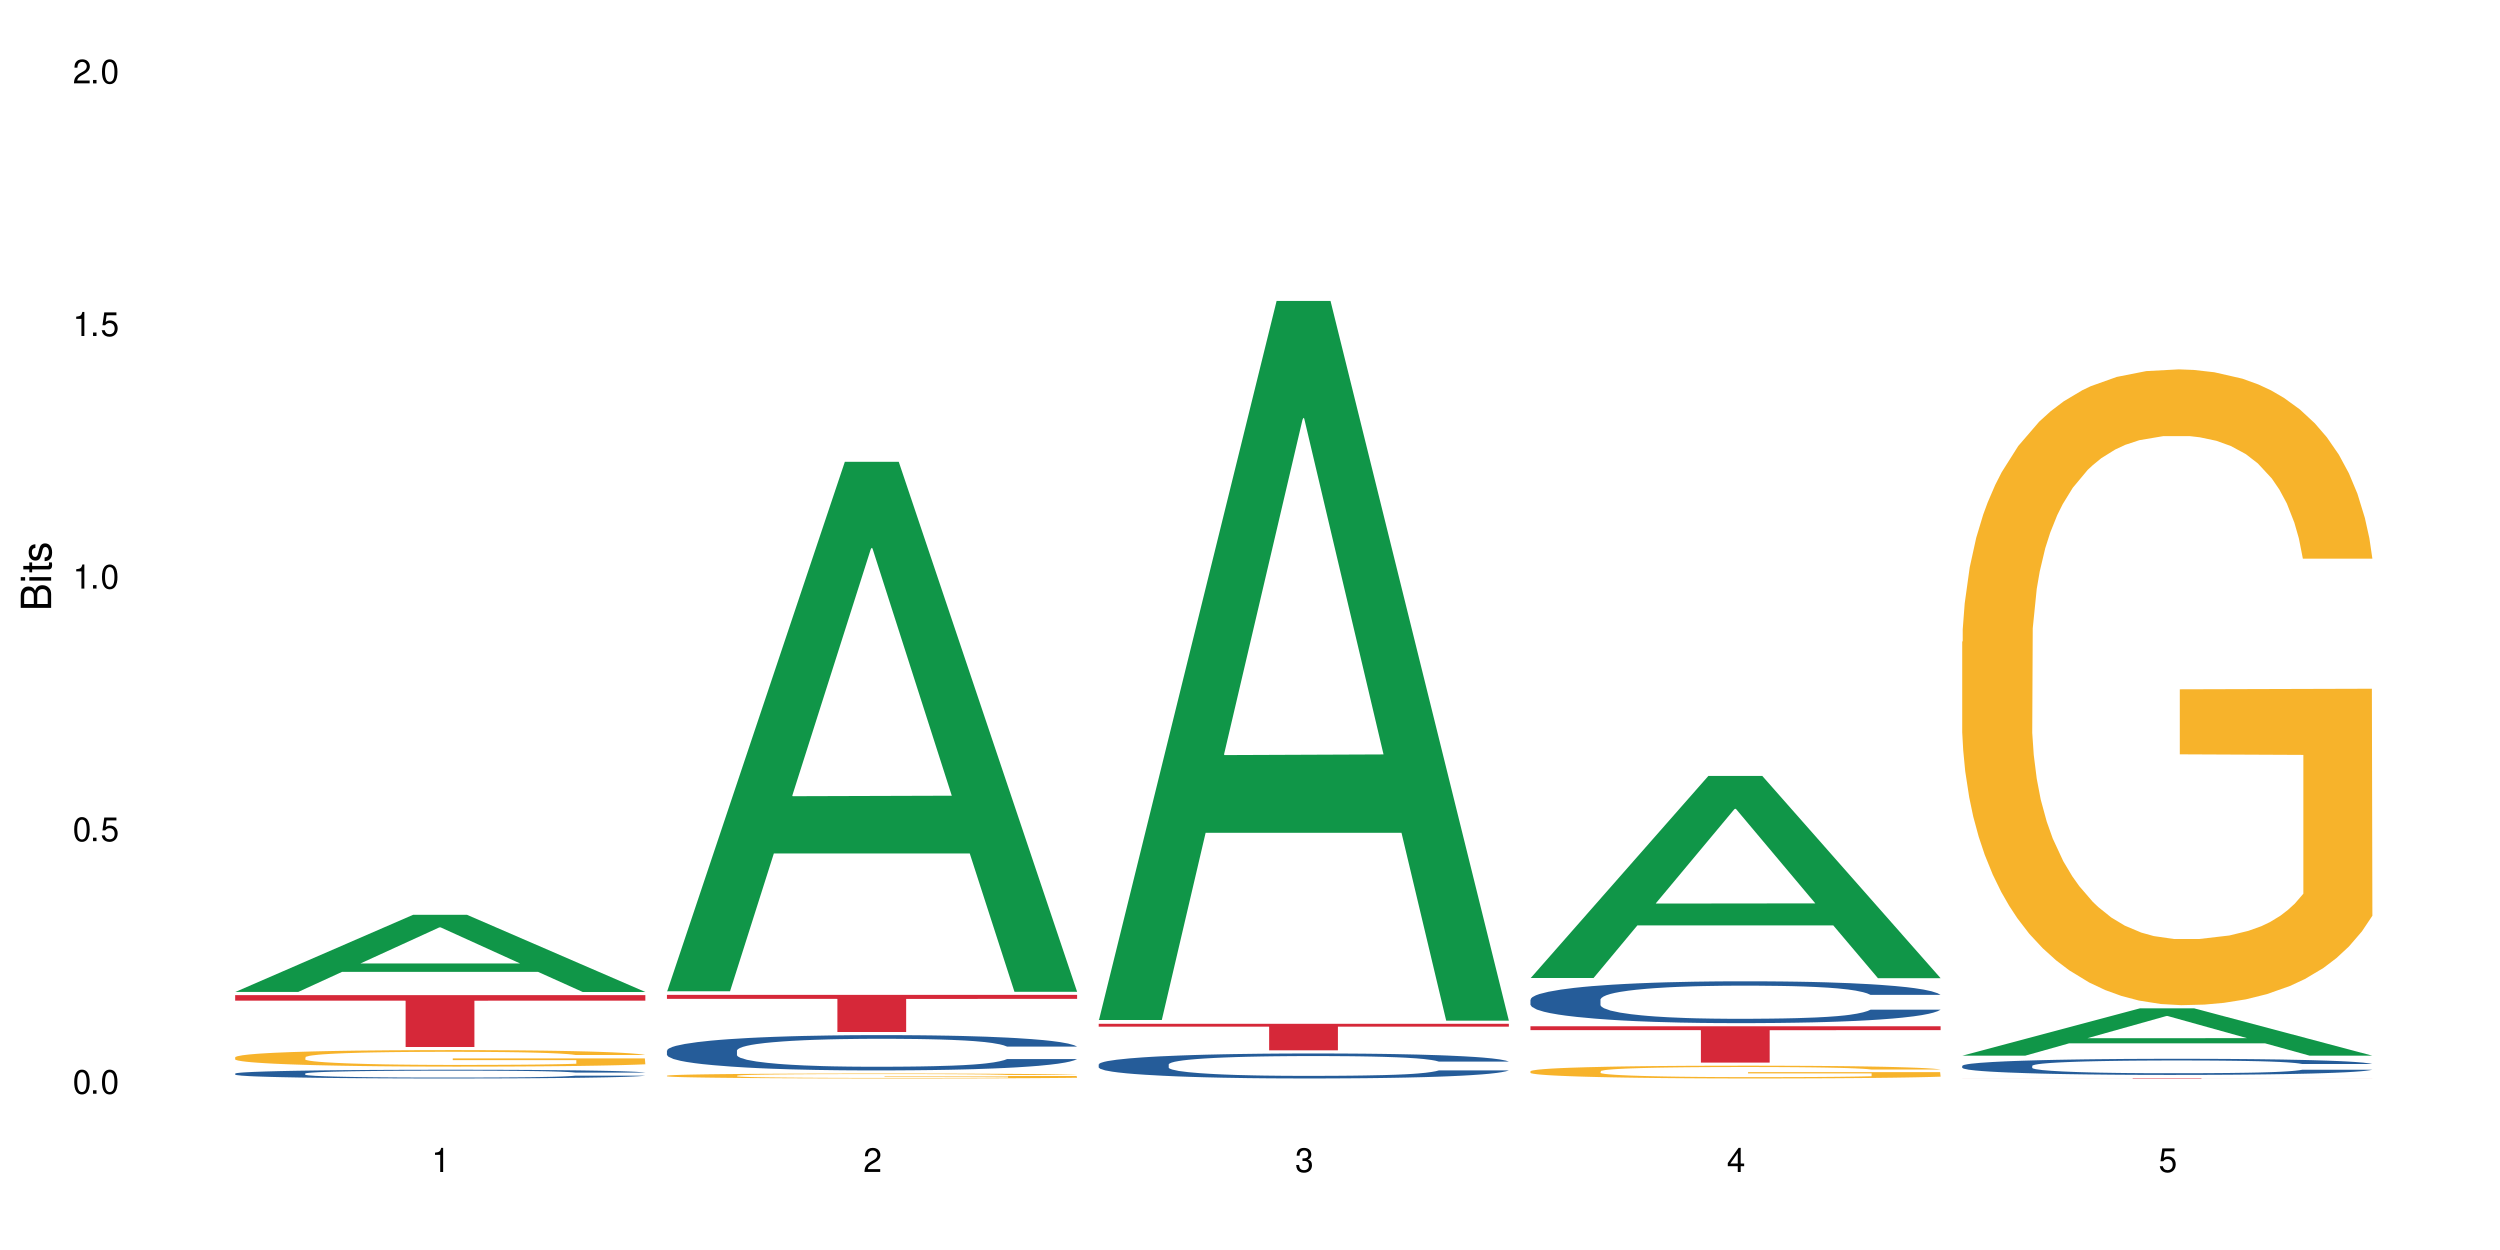 <?xml version="1.0" encoding="UTF-8"?>
<svg xmlns="http://www.w3.org/2000/svg" xmlns:xlink="http://www.w3.org/1999/xlink" width="720" height="360" viewBox="0 0 720 360">
<defs>
<g>
<g id="glyph-0-0">
</g>
<g id="glyph-0-1">
<path d="M 2.641 -6.938 C 2 -6.938 1.422 -6.656 1.078 -6.172 C 0.641 -5.562 0.406 -4.641 0.406 -3.359 C 0.406 -1.016 1.188 0.219 2.641 0.219 C 4.078 0.219 4.859 -1.016 4.859 -3.297 C 4.859 -4.641 4.656 -5.547 4.203 -6.172 C 3.844 -6.656 3.281 -6.938 2.641 -6.938 Z M 2.641 -6.188 C 3.547 -6.188 4 -5.25 4 -3.375 C 4 -1.406 3.562 -0.484 2.625 -0.484 C 1.734 -0.484 1.281 -1.438 1.281 -3.344 C 1.281 -5.25 1.734 -6.188 2.641 -6.188 Z M 2.641 -6.188 "/>
</g>
<g id="glyph-0-2">
<path d="M 1.828 -1 L 0.828 -1 L 0.828 0 L 1.828 0 Z M 1.828 -1 "/>
</g>
<g id="glyph-0-3">
<path d="M 4.562 -6.797 L 1.062 -6.797 L 0.547 -3.094 L 1.328 -3.094 C 1.719 -3.562 2.047 -3.734 2.578 -3.734 C 3.484 -3.734 4.062 -3.109 4.062 -2.094 C 4.062 -1.125 3.484 -0.531 2.578 -0.531 C 1.828 -0.531 1.375 -0.906 1.188 -1.672 L 0.328 -1.672 C 0.453 -1.109 0.547 -0.844 0.75 -0.594 C 1.125 -0.078 1.828 0.219 2.594 0.219 C 3.969 0.219 4.922 -0.781 4.922 -2.219 C 4.922 -3.562 4.031 -4.484 2.719 -4.484 C 2.25 -4.484 1.859 -4.359 1.469 -4.062 L 1.734 -5.969 L 4.562 -5.969 Z M 4.562 -6.797 "/>
</g>
<g id="glyph-0-4">
<path d="M 2.484 -4.938 L 2.484 0 L 3.328 0 L 3.328 -6.938 L 2.766 -6.938 C 2.469 -5.875 2.281 -5.734 0.984 -5.562 L 0.984 -4.938 Z M 2.484 -4.938 "/>
</g>
<g id="glyph-0-5">
<path d="M 4.859 -0.828 L 1.281 -0.828 C 1.359 -1.406 1.672 -1.781 2.5 -2.281 L 3.469 -2.828 C 4.406 -3.344 4.906 -4.062 4.906 -4.906 C 4.906 -5.484 4.672 -6.031 4.266 -6.406 C 3.859 -6.766 3.375 -6.938 2.719 -6.938 C 1.859 -6.938 1.219 -6.625 0.844 -6.031 C 0.609 -5.672 0.5 -5.234 0.484 -4.531 L 1.328 -4.531 C 1.359 -5.016 1.406 -5.281 1.531 -5.516 C 1.75 -5.938 2.188 -6.203 2.703 -6.203 C 3.469 -6.203 4.031 -5.641 4.031 -4.891 C 4.031 -4.344 3.719 -3.859 3.125 -3.516 L 2.234 -3 C 0.812 -2.172 0.406 -1.531 0.328 -0.016 L 4.859 -0.016 Z M 4.859 -0.828 "/>
</g>
<g id="glyph-0-6">
<path d="M 2.125 -3.188 L 2.578 -3.188 C 3.5 -3.188 3.984 -2.766 3.984 -1.922 C 3.984 -1.062 3.469 -0.531 2.594 -0.531 C 1.656 -0.531 1.203 -1 1.156 -2.016 L 0.312 -2.016 C 0.344 -1.453 0.438 -1.094 0.609 -0.781 C 0.953 -0.109 1.625 0.219 2.547 0.219 C 3.953 0.219 4.859 -0.625 4.859 -1.938 C 4.859 -2.828 4.516 -3.297 3.703 -3.594 C 4.344 -3.844 4.656 -4.328 4.656 -5.031 C 4.656 -6.219 3.875 -6.938 2.578 -6.938 C 1.203 -6.938 0.484 -6.172 0.453 -4.703 L 1.297 -4.703 C 1.312 -5.125 1.344 -5.359 1.453 -5.578 C 1.641 -5.969 2.062 -6.203 2.594 -6.203 C 3.344 -6.203 3.797 -5.75 3.797 -5 C 3.797 -4.516 3.609 -4.219 3.25 -4.047 C 3.016 -3.953 2.703 -3.922 2.125 -3.906 Z M 2.125 -3.188 "/>
</g>
<g id="glyph-0-7">
<path d="M 3.141 -1.672 L 3.141 0 L 3.984 0 L 3.984 -1.672 L 4.984 -1.672 L 4.984 -2.438 L 3.984 -2.438 L 3.984 -6.938 L 3.359 -6.938 L 0.266 -2.578 L 0.266 -1.672 Z M 3.141 -2.438 L 1 -2.438 L 3.141 -5.5 Z M 3.141 -2.438 "/>
</g>
<g id="glyph-1-0">
</g>
<g id="glyph-1-1">
<path d="M 0 -0.953 L 0 -4.891 C 0 -5.719 -0.234 -6.344 -0.734 -6.797 C -1.188 -7.234 -1.812 -7.469 -2.5 -7.469 C -3.547 -7.469 -4.188 -7 -4.625 -5.875 C -4.984 -6.688 -5.625 -7.094 -6.531 -7.094 C -7.172 -7.094 -7.734 -6.859 -8.141 -6.391 C -8.562 -5.922 -8.75 -5.344 -8.75 -4.5 L -8.75 -0.953 Z M -4.984 -2.062 L -7.766 -2.062 L -7.766 -4.219 C -7.766 -4.844 -7.688 -5.203 -7.453 -5.5 C -7.219 -5.812 -6.859 -5.969 -6.375 -5.969 C -5.891 -5.969 -5.531 -5.812 -5.297 -5.5 C -5.062 -5.203 -4.984 -4.844 -4.984 -4.219 Z M -0.984 -2.062 L -4 -2.062 L -4 -4.781 C -4 -5.766 -3.438 -6.359 -2.484 -6.359 C -1.547 -6.359 -0.984 -5.766 -0.984 -4.781 Z M -0.984 -2.062 "/>
</g>
<g id="glyph-1-2">
<path d="M -6.281 -1.797 L -6.281 -0.797 L 0 -0.797 L 0 -1.797 Z M -8.75 -1.797 L -8.75 -0.797 L -7.484 -0.797 L -7.484 -1.797 Z M -8.75 -1.797 "/>
</g>
<g id="glyph-1-3">
<path d="M -6.281 -3.047 L -6.281 -2.016 L -8.016 -2.016 L -8.016 -1.016 L -6.281 -1.016 L -6.281 -0.172 L -5.469 -0.172 L -5.469 -1.016 L -0.719 -1.016 C -0.078 -1.016 0.281 -1.453 0.281 -2.234 C 0.281 -2.5 0.25 -2.719 0.188 -3.047 L -0.641 -3.047 C -0.609 -2.906 -0.594 -2.766 -0.594 -2.562 C -0.594 -2.141 -0.719 -2.016 -1.156 -2.016 L -5.469 -2.016 L -5.469 -3.047 Z M -6.281 -3.047 "/>
</g>
<g id="glyph-1-4">
<path d="M -4.531 -5.25 C -5.766 -5.25 -6.469 -4.422 -6.469 -2.969 C -6.469 -1.516 -5.719 -0.562 -4.547 -0.562 C -3.562 -0.562 -3.094 -1.062 -2.734 -2.562 L -2.516 -3.484 C -2.344 -4.188 -2.094 -4.469 -1.641 -4.469 C -1.047 -4.469 -0.641 -3.875 -0.641 -3 C -0.641 -2.453 -0.797 -2 -1.062 -1.75 C -1.25 -1.594 -1.422 -1.531 -1.875 -1.469 L -1.875 -0.406 C -0.422 -0.453 0.281 -1.266 0.281 -2.922 C 0.281 -4.5 -0.5 -5.516 -1.719 -5.516 C -2.656 -5.516 -3.172 -4.984 -3.469 -3.734 L -3.703 -2.766 C -3.891 -1.953 -4.156 -1.609 -4.594 -1.609 C -5.188 -1.609 -5.547 -2.125 -5.547 -2.938 C -5.547 -3.75 -5.203 -4.172 -4.531 -4.203 Z M -4.531 -5.25 "/>
</g>
</g>
</defs>
<rect x="-72" y="-36" width="864" height="432" fill="rgb(100%, 100%, 100%)" fill-opacity="1"/>
<path fill-rule="nonzero" fill="rgb(6.275%, 58.824%, 28.235%)" fill-opacity="1" d="M 67.73 285.672 L 67.855 285.652 L 118.973 263.465 L 134.496 263.465 L 185.859 285.691 L 167.812 285.691 L 154.941 279.891 L 98.523 279.891 L 85.906 285.672 L 67.73 285.672 L 103.953 277.488 L 149.766 277.469 L 126.922 267.094 L 126.668 267.074 L 126.418 267.137 L 103.824 277.469 L 103.953 277.488 Z M 67.73 285.672 "/>
<path fill-rule="nonzero" fill="rgb(14.51%, 36.078%, 60%)" fill-opacity="1" d="M 67.73 309.18 L 67.875 309.18 L 67.875 309.125 L 68.309 309.035 L 69.316 308.926 L 70.324 308.852 L 72.918 308.715 L 76.52 308.586 L 80.266 308.484 L 83 308.426 L 85.449 308.379 L 91.07 308.293 L 94.672 308.25 L 98.559 308.211 L 103.312 308.172 L 106.77 308.148 L 114.551 308.113 L 120.312 308.098 L 124.777 308.09 L 134.43 308.09 L 140.191 308.098 L 144.371 308.109 L 148.98 308.129 L 152.871 308.148 L 159.641 308.199 L 165.691 308.262 L 168.43 308.301 L 172.75 308.371 L 176.062 308.441 L 178.367 308.5 L 180.961 308.586 L 183.266 308.688 L 184.996 308.805 L 185.859 308.902 L 165.691 308.902 L 164.684 308.812 L 163.531 308.742 L 161.371 308.645 L 159.211 308.578 L 156.184 308.512 L 153.445 308.469 L 149.699 308.426 L 146.387 308.398 L 142.93 308.379 L 139.617 308.363 L 133.277 308.352 L 125.93 308.352 L 123.195 308.355 L 117.574 308.375 L 114.551 308.391 L 110.23 308.422 L 107.203 308.453 L 103.602 308.496 L 101.152 308.535 L 98.129 308.598 L 95.965 308.648 L 93.52 308.723 L 92.078 308.781 L 90.781 308.848 L 89.629 308.922 L 88.766 309 L 88.188 309.086 L 87.898 309.168 L 87.898 309.523 L 88.188 309.605 L 88.906 309.703 L 90.781 309.844 L 93.52 309.965 L 96.688 310.062 L 99.711 310.129 L 101.441 310.16 L 103.746 310.199 L 107.348 310.242 L 112.535 310.289 L 115.559 310.309 L 120.168 310.328 L 124.922 310.336 L 131.262 310.336 L 136.879 310.328 L 140.625 310.316 L 144.516 310.297 L 149.844 310.258 L 153.16 310.223 L 156.039 310.176 L 158.199 310.133 L 159.641 310.098 L 161.801 310.027 L 163.531 309.949 L 164.828 309.867 L 165.691 309.789 L 185.859 309.789 L 184.996 309.883 L 183.699 309.973 L 182.402 310.039 L 180.387 310.117 L 178.082 310.188 L 174.77 310.27 L 172.031 310.32 L 168.43 310.379 L 165.117 310.422 L 161.516 310.461 L 156.184 310.508 L 152.727 310.531 L 148.98 310.551 L 144.516 310.57 L 138.898 310.586 L 132.848 310.594 L 127.227 310.598 L 121.176 310.594 L 116.711 310.582 L 110.805 310.562 L 103.457 310.52 L 98.129 310.477 L 93.949 310.434 L 90.348 310.387 L 86.316 310.328 L 81.129 310.227 L 77.961 310.148 L 75.797 310.082 L 73.348 309.996 L 71.621 309.914 L 69.605 309.785 L 68.164 309.621 L 67.73 309.496 Z M 67.73 309.18 "/>
<path fill-rule="nonzero" fill="rgb(96.863%, 70.196%, 16.863%)" fill-opacity="1" d="M 67.73 304.469 L 67.875 304.461 L 67.875 304.375 L 68.453 304.18 L 69.891 303.91 L 71.766 303.688 L 73.781 303.516 L 75.078 303.422 L 77.238 303.293 L 79.113 303.195 L 83.867 303 L 89.918 302.82 L 93.23 302.742 L 96.977 302.668 L 102.305 302.582 L 104.754 302.555 L 112.246 302.484 L 120.746 302.441 L 130.109 302.426 L 134.43 302.43 L 140.336 302.449 L 148.406 302.496 L 153.016 302.539 L 156.617 302.582 L 160.363 302.641 L 164.973 302.727 L 169.293 302.832 L 172.75 302.938 L 176.207 303.066 L 179.09 303.207 L 181.539 303.359 L 183.699 303.539 L 184.996 303.691 L 185.859 303.844 L 165.836 303.844 L 164.684 303.691 L 163.387 303.574 L 161.227 303.434 L 159.066 303.328 L 156.902 303.246 L 152.871 303.133 L 149.414 303.062 L 145.09 303 L 140.914 302.961 L 136.16 302.938 L 133.277 302.926 L 125.645 302.926 L 118.727 302.957 L 114.695 302.992 L 111.812 303.027 L 107.781 303.094 L 105.332 303.145 L 103.891 303.18 L 99.566 303.312 L 96.688 303.438 L 95.102 303.52 L 93.086 303.648 L 91.645 303.766 L 90.059 303.941 L 89.195 304.07 L 88.043 304.367 L 87.898 305.148 L 88.332 305.316 L 89.195 305.492 L 90.348 305.648 L 92.078 305.816 L 93.805 305.941 L 96.832 306.109 L 99.426 306.223 L 101.441 306.297 L 105.332 306.414 L 106.914 306.453 L 110.66 306.535 L 114.551 306.594 L 119.305 306.645 L 122.906 306.672 L 128.668 306.695 L 136.016 306.695 L 144.66 306.668 L 150.133 306.633 L 153.879 306.598 L 156.328 306.566 L 159.352 306.52 L 161.516 306.477 L 163.531 306.43 L 165.98 306.355 L 165.98 305.316 L 130.398 305.312 L 130.398 304.824 L 185.715 304.82 L 185.859 306.52 L 182.836 306.637 L 179.09 306.75 L 175.488 306.836 L 171.742 306.91 L 166.414 306.996 L 162.09 307.047 L 155.465 307.105 L 149.414 307.148 L 143.074 307.172 L 137.457 307.188 L 130.828 307.191 L 124.922 307.18 L 118.586 307.156 L 113.543 307.121 L 108.934 307.078 L 104.32 307.02 L 98.559 306.93 L 94.812 306.855 L 90.926 306.766 L 87.035 306.656 L 83.578 306.539 L 81.273 306.445 L 78.969 306.344 L 76.52 306.211 L 74.215 306.062 L 72.484 305.93 L 70.898 305.777 L 69.746 305.633 L 68.594 305.438 L 68.02 305.281 L 67.73 305.145 Z M 67.73 304.469 "/>
<path fill-rule="nonzero" fill="rgb(83.922%, 15.686%, 22.353%)" fill-opacity="1" d="M 67.73 286.594 L 185.859 286.594 L 185.859 288.191 L 136.629 288.203 L 136.629 301.527 L 116.82 301.527 L 116.82 288.219 L 116.531 288.191 L 67.73 288.191 Z M 67.73 286.594 "/>
<path fill-rule="nonzero" fill="rgb(6.275%, 58.824%, 28.235%)" fill-opacity="1" d="M 192.078 285.488 L 192.203 285.344 L 243.316 132.996 L 258.84 132.996 L 310.207 285.633 L 292.16 285.633 L 279.285 245.789 L 222.871 245.789 L 210.25 285.488 L 192.078 285.488 L 228.297 229.309 L 274.113 229.164 L 251.27 157.934 L 251.016 157.789 L 250.762 158.219 L 228.172 229.164 L 228.297 229.309 Z M 192.078 285.488 "/>
<path fill-rule="nonzero" fill="rgb(14.51%, 36.078%, 60%)" fill-opacity="1" d="M 192.078 302.543 L 192.223 302.531 L 192.223 302.309 L 192.652 301.957 L 193.664 301.512 L 194.672 301.203 L 197.266 300.656 L 200.863 300.129 L 204.609 299.719 L 207.348 299.477 L 209.797 299.293 L 215.414 298.949 L 219.016 298.773 L 222.906 298.613 L 227.66 298.457 L 231.117 298.363 L 238.898 298.215 L 244.66 298.148 L 249.125 298.121 L 258.777 298.121 L 264.539 298.16 L 268.719 298.207 L 273.328 298.281 L 277.219 298.363 L 283.988 298.566 L 290.039 298.828 L 292.777 298.977 L 297.098 299.266 L 300.41 299.543 L 302.715 299.785 L 305.309 300.129 L 307.613 300.547 L 309.344 301.02 L 310.207 301.418 L 290.039 301.418 L 289.031 301.047 L 287.879 300.758 L 285.715 300.379 L 283.555 300.109 L 280.531 299.84 L 277.793 299.664 L 274.047 299.488 L 270.734 299.375 L 267.277 299.293 L 263.965 299.234 L 257.625 299.18 L 250.277 299.18 L 247.539 299.199 L 241.922 299.273 L 238.898 299.34 L 234.574 299.469 L 231.551 299.59 L 227.949 299.773 L 225.5 299.934 L 222.473 300.176 L 220.312 300.387 L 217.863 300.695 L 216.422 300.926 L 215.129 301.188 L 213.977 301.492 L 213.109 301.816 L 212.535 302.16 L 212.246 302.496 L 212.246 303.934 L 212.535 304.27 L 213.254 304.656 L 215.129 305.223 L 217.863 305.715 L 221.035 306.105 L 224.059 306.387 L 225.789 306.516 L 228.094 306.664 L 231.695 306.848 L 236.879 307.035 L 239.906 307.109 L 244.516 307.184 L 249.27 307.219 L 255.609 307.219 L 261.227 307.184 L 264.973 307.137 L 268.863 307.062 L 274.191 306.906 L 277.504 306.758 L 280.387 306.578 L 282.547 306.402 L 283.988 306.254 L 286.148 305.969 L 287.879 305.652 L 289.176 305.328 L 290.039 305.012 L 310.207 305.012 L 309.344 305.383 L 308.047 305.746 L 306.75 306.012 L 304.734 306.34 L 302.426 306.625 L 299.113 306.953 L 296.379 307.164 L 292.777 307.398 L 289.461 307.574 L 285.859 307.73 L 280.531 307.918 L 277.074 308.008 L 273.328 308.094 L 268.863 308.168 L 263.242 308.23 L 257.191 308.27 L 251.574 308.277 L 245.523 308.262 L 241.059 308.223 L 235.152 308.141 L 227.805 307.973 L 222.473 307.797 L 218.297 307.621 L 214.695 307.434 L 210.66 307.184 L 205.477 306.773 L 202.305 306.461 L 200.145 306.199 L 197.695 305.836 L 195.969 305.512 L 193.949 304.992 L 192.508 304.332 L 192.078 303.824 Z M 192.078 302.543 "/>
<path fill-rule="nonzero" fill="rgb(96.863%, 70.196%, 16.863%)" fill-opacity="1" d="M 192.078 309.785 L 192.223 309.785 L 192.223 309.758 L 192.797 309.699 L 194.238 309.621 L 196.109 309.555 L 198.129 309.504 L 199.426 309.477 L 201.586 309.438 L 203.457 309.406 L 208.211 309.348 L 214.262 309.293 L 217.578 309.27 L 221.32 309.25 L 226.652 309.227 L 229.102 309.215 L 236.594 309.195 L 245.09 309.184 L 254.457 309.18 L 258.777 309.18 L 264.684 309.184 L 272.75 309.199 L 277.359 309.211 L 280.961 309.227 L 284.707 309.242 L 289.316 309.266 L 293.641 309.297 L 297.098 309.328 L 300.555 309.367 L 303.438 309.41 L 305.887 309.457 L 308.047 309.512 L 309.344 309.555 L 310.207 309.602 L 290.184 309.602 L 289.031 309.555 L 287.734 309.52 L 285.574 309.477 L 283.41 309.445 L 281.25 309.422 L 277.219 309.387 L 273.758 309.367 L 269.438 309.348 L 265.262 309.336 L 260.508 309.328 L 249.988 309.328 L 243.074 309.336 L 239.043 309.348 L 236.16 309.355 L 232.125 309.375 L 229.676 309.391 L 228.238 309.402 L 223.914 309.441 L 221.035 309.48 L 219.449 309.504 L 217.434 309.543 L 215.992 309.578 L 214.406 309.629 L 213.543 309.668 L 212.391 309.758 L 212.246 309.988 L 212.68 310.039 L 213.543 310.09 L 214.695 310.137 L 216.422 310.188 L 218.152 310.227 L 221.176 310.277 L 223.77 310.309 L 225.789 310.332 L 229.676 310.367 L 231.262 310.379 L 235.008 310.402 L 238.898 310.418 L 243.652 310.434 L 247.254 310.441 L 253.016 310.449 L 260.363 310.449 L 269.004 310.441 L 274.48 310.43 L 278.227 310.422 L 280.676 310.41 L 283.699 310.398 L 285.859 310.383 L 287.879 310.371 L 290.328 310.348 L 290.328 310.039 L 254.742 310.039 L 254.742 309.891 L 310.062 309.891 L 310.207 310.398 L 307.18 310.434 L 303.438 310.465 L 299.836 310.492 L 296.09 310.516 L 290.758 310.539 L 286.438 310.555 L 279.809 310.574 L 273.758 310.586 L 267.422 310.594 L 261.801 310.598 L 255.176 310.598 L 249.27 310.594 L 242.93 310.586 L 237.887 310.578 L 228.668 310.547 L 222.906 310.52 L 219.16 310.496 L 215.27 310.469 L 211.383 310.438 L 207.926 310.402 L 205.621 310.375 L 203.312 310.344 L 200.863 310.305 L 198.559 310.262 L 196.832 310.223 L 195.246 310.176 L 194.094 310.133 L 192.941 310.074 L 192.367 310.027 L 192.078 309.988 Z M 192.078 309.785 "/>
<path fill-rule="nonzero" fill="rgb(83.922%, 15.686%, 22.353%)" fill-opacity="1" d="M 192.078 286.531 L 310.207 286.531 L 310.207 287.676 L 260.973 287.688 L 260.973 297.223 L 241.168 297.223 L 241.168 287.695 L 240.879 287.676 L 192.078 287.676 Z M 192.078 286.531 "/>
<path fill-rule="nonzero" fill="rgb(6.275%, 58.824%, 28.235%)" fill-opacity="1" d="M 316.426 293.766 L 316.551 293.57 L 367.664 86.668 L 383.188 86.668 L 434.555 293.961 L 416.508 293.961 L 403.633 239.852 L 347.219 239.852 L 334.598 293.766 L 316.426 293.766 L 352.645 217.465 L 398.457 217.273 L 375.613 120.535 L 375.363 120.34 L 375.109 120.926 L 352.52 217.273 L 352.645 217.465 Z M 316.426 293.766 "/>
<path fill-rule="nonzero" fill="rgb(14.51%, 36.078%, 60%)" fill-opacity="1" d="M 316.426 306.531 L 316.566 306.527 L 316.566 306.367 L 317 306.117 L 318.008 305.805 L 319.016 305.586 L 321.609 305.199 L 325.211 304.824 L 328.957 304.535 L 331.695 304.363 L 334.145 304.23 L 339.762 303.988 L 343.363 303.863 L 347.254 303.75 L 352.008 303.641 L 355.465 303.574 L 363.242 303.469 L 369.008 303.422 L 373.473 303.402 L 383.125 303.402 L 388.887 303.43 L 393.062 303.461 L 397.676 303.516 L 401.562 303.574 L 408.336 303.719 L 414.387 303.902 L 417.121 304.008 L 421.445 304.211 L 424.758 304.41 L 427.062 304.578 L 429.656 304.824 L 431.961 305.117 L 433.688 305.453 L 434.555 305.738 L 414.387 305.738 L 413.375 305.473 L 412.223 305.27 L 410.062 305 L 407.902 304.809 L 404.879 304.621 L 402.141 304.496 L 398.395 304.371 L 395.082 304.289 L 391.625 304.23 L 388.309 304.191 L 381.973 304.152 L 374.625 304.152 L 371.887 304.164 L 366.27 304.219 L 363.242 304.266 L 358.922 304.355 L 355.898 304.441 L 352.297 304.574 L 349.848 304.684 L 346.82 304.855 L 344.66 305.008 L 342.211 305.223 L 340.77 305.387 L 339.473 305.574 L 338.32 305.789 L 337.457 306.02 L 336.879 306.262 L 336.594 306.5 L 336.594 307.52 L 336.879 307.758 L 337.602 308.031 L 339.473 308.434 L 342.211 308.781 L 345.379 309.059 L 348.406 309.254 L 350.133 309.348 L 352.438 309.453 L 356.039 309.586 L 361.227 309.715 L 364.254 309.77 L 368.863 309.82 L 373.617 309.848 L 379.953 309.848 L 385.574 309.82 L 389.32 309.789 L 393.207 309.734 L 398.539 309.625 L 401.852 309.52 L 404.734 309.395 L 406.895 309.27 L 408.336 309.164 L 410.496 308.961 L 412.223 308.734 L 413.52 308.504 L 414.387 308.281 L 434.555 308.281 L 433.688 308.547 L 432.391 308.801 L 431.098 308.992 L 429.078 309.223 L 426.773 309.426 L 423.461 309.656 L 420.723 309.809 L 417.121 309.973 L 413.809 310.098 L 410.207 310.211 L 404.879 310.34 L 401.418 310.406 L 397.676 310.465 L 393.207 310.52 L 387.59 310.562 L 381.539 310.59 L 375.922 310.598 L 369.871 310.582 L 365.406 310.559 L 359.5 310.5 L 352.152 310.379 L 346.82 310.254 L 342.645 310.129 L 339.043 310 L 335.008 309.82 L 329.82 309.531 L 326.652 309.309 L 324.492 309.125 L 322.043 308.867 L 320.312 308.637 L 318.297 308.27 L 316.855 307.801 L 316.426 307.441 Z M 316.426 306.531 "/>
<path fill-rule="nonzero" fill="rgb(83.922%, 15.686%, 22.353%)" fill-opacity="1" d="M 316.426 294.859 L 434.555 294.859 L 434.555 295.676 L 385.32 295.684 L 385.32 302.504 L 365.512 302.504 L 365.512 295.691 L 365.227 295.676 L 316.426 295.676 Z M 316.426 294.859 "/>
<path fill-rule="nonzero" fill="rgb(6.275%, 58.824%, 28.235%)" fill-opacity="1" d="M 440.77 281.668 L 440.898 281.613 L 492.012 223.465 L 507.535 223.465 L 558.898 281.723 L 540.852 281.723 L 527.98 266.516 L 471.566 266.516 L 458.945 281.668 L 440.77 281.668 L 476.992 260.227 L 522.805 260.172 L 499.961 232.984 L 499.711 232.93 L 499.457 233.094 L 476.867 260.172 L 476.992 260.227 Z M 440.77 281.668 "/>
<path fill-rule="nonzero" fill="rgb(14.51%, 36.078%, 60%)" fill-opacity="1" d="M 440.77 287.863 L 440.914 287.852 L 440.914 287.586 L 441.348 287.168 L 442.355 286.641 L 443.363 286.277 L 445.957 285.629 L 449.559 285 L 453.305 284.516 L 456.043 284.23 L 458.488 284.008 L 464.109 283.602 L 467.711 283.395 L 471.602 283.207 L 476.355 283.02 L 479.812 282.91 L 487.59 282.734 L 493.352 282.656 L 497.82 282.621 L 507.469 282.621 L 513.234 282.668 L 517.41 282.723 L 522.02 282.809 L 525.91 282.91 L 532.68 283.152 L 538.73 283.461 L 541.469 283.637 L 545.789 283.977 L 549.105 284.305 L 551.41 284.594 L 554.004 285 L 556.309 285.496 L 558.035 286.055 L 558.898 286.531 L 538.73 286.531 L 537.723 286.09 L 536.57 285.75 L 534.41 285.297 L 532.25 284.977 L 529.223 284.66 L 526.488 284.449 L 522.742 284.242 L 519.426 284.109 L 515.969 284.008 L 512.656 283.945 L 506.316 283.879 L 498.973 283.879 L 496.234 283.898 L 490.617 283.988 L 487.59 284.066 L 483.27 284.219 L 480.242 284.363 L 476.641 284.582 L 474.191 284.77 L 471.168 285.055 L 469.008 285.309 L 466.559 285.672 L 465.117 285.945 L 463.82 286.254 L 462.668 286.617 L 461.805 287.004 L 461.227 287.41 L 460.938 287.809 L 460.938 289.512 L 461.227 289.91 L 461.949 290.371 L 463.82 291.043 L 466.559 291.625 L 469.727 292.09 L 472.754 292.418 L 474.48 292.574 L 476.785 292.75 L 480.387 292.969 L 485.574 293.188 L 488.598 293.277 L 493.207 293.363 L 497.961 293.41 L 504.301 293.41 L 509.918 293.363 L 513.664 293.309 L 517.555 293.223 L 522.887 293.035 L 526.199 292.859 L 529.078 292.648 L 531.242 292.441 L 532.68 292.266 L 534.844 291.922 L 536.57 291.551 L 537.867 291.164 L 538.73 290.789 L 558.898 290.789 L 558.035 291.23 L 556.738 291.66 L 555.441 291.977 L 553.426 292.363 L 551.121 292.703 L 547.809 293.09 L 545.07 293.344 L 541.469 293.617 L 538.156 293.828 L 534.555 294.016 L 529.223 294.234 L 525.766 294.344 L 522.02 294.445 L 517.555 294.531 L 511.938 294.609 L 505.887 294.652 L 500.266 294.664 L 494.219 294.641 L 489.75 294.598 L 483.844 294.5 L 476.496 294.301 L 471.168 294.09 L 466.988 293.883 L 463.387 293.66 L 459.355 293.363 L 454.168 292.879 L 451 292.508 L 448.84 292.199 L 446.391 291.77 L 444.66 291.383 L 442.645 290.766 L 441.203 289.984 L 440.77 289.379 Z M 440.77 287.863 "/>
<path fill-rule="nonzero" fill="rgb(96.863%, 70.196%, 16.863%)" fill-opacity="1" d="M 440.77 308.496 L 440.914 308.492 L 440.914 308.422 L 441.492 308.273 L 442.934 308.062 L 444.805 307.895 L 446.82 307.758 L 448.117 307.688 L 450.277 307.586 L 452.152 307.512 L 456.906 307.363 L 462.957 307.223 L 466.27 307.16 L 470.016 307.105 L 475.344 307.039 L 477.793 307.016 L 485.285 306.961 L 493.785 306.93 L 503.148 306.918 L 507.469 306.922 L 513.379 306.938 L 521.445 306.973 L 526.055 307.008 L 529.656 307.039 L 533.402 307.082 L 538.012 307.152 L 542.332 307.23 L 545.789 307.312 L 549.246 307.414 L 552.129 307.52 L 554.578 307.637 L 556.738 307.777 L 558.035 307.895 L 558.898 308.016 L 538.875 308.016 L 537.723 307.895 L 536.426 307.805 L 534.266 307.695 L 532.105 307.613 L 529.945 307.551 L 525.91 307.465 L 522.453 307.41 L 518.133 307.363 L 513.953 307.332 L 509.199 307.312 L 506.316 307.305 L 498.684 307.305 L 491.77 307.328 L 487.734 307.355 L 484.852 307.383 L 480.82 307.434 L 478.371 307.473 L 476.93 307.5 L 472.609 307.605 L 469.727 307.699 L 468.141 307.762 L 466.125 307.863 L 464.684 307.953 L 463.102 308.086 L 462.234 308.188 L 461.082 308.418 L 460.938 309.023 L 461.371 309.148 L 462.234 309.285 L 463.387 309.406 L 465.117 309.535 L 466.844 309.633 L 469.871 309.766 L 472.465 309.852 L 474.48 309.91 L 478.371 310 L 479.957 310.031 L 483.699 310.09 L 487.59 310.137 L 492.344 310.176 L 495.945 310.199 L 501.707 310.215 L 509.055 310.215 L 517.699 310.195 L 523.172 310.168 L 526.918 310.141 L 529.367 310.117 L 532.395 310.078 L 534.555 310.047 L 536.57 310.008 L 539.02 309.953 L 539.02 309.148 L 503.438 309.145 L 503.438 308.77 L 558.758 308.766 L 558.898 310.078 L 555.875 310.172 L 552.129 310.258 L 548.527 310.324 L 544.781 310.383 L 539.453 310.445 L 535.129 310.484 L 528.504 310.531 L 522.453 310.562 L 516.113 310.582 L 510.496 310.594 L 503.867 310.598 L 497.961 310.59 L 491.625 310.57 L 486.582 310.543 L 481.973 310.508 L 477.363 310.465 L 471.602 310.395 L 467.855 310.34 L 463.965 310.27 L 460.074 310.184 L 456.617 310.094 L 454.312 310.023 L 452.008 309.941 L 449.559 309.84 L 447.254 309.727 L 445.523 309.621 L 443.941 309.504 L 442.789 309.395 L 441.637 309.242 L 441.059 309.121 L 440.77 309.02 Z M 440.77 308.496 "/>
<path fill-rule="nonzero" fill="rgb(83.922%, 15.686%, 22.353%)" fill-opacity="1" d="M 440.77 295.562 L 558.898 295.562 L 558.898 296.684 L 509.668 296.691 L 509.668 306.02 L 489.859 306.02 L 489.859 296.703 L 489.574 296.684 L 440.77 296.684 Z M 440.77 295.562 "/>
<path fill-rule="nonzero" fill="rgb(6.275%, 58.824%, 28.235%)" fill-opacity="1" d="M 565.117 304.027 L 565.242 304.016 L 616.355 290.391 L 631.879 290.391 L 683.246 304.039 L 665.199 304.039 L 652.324 300.477 L 595.91 300.477 L 583.293 304.027 L 565.117 304.027 L 601.34 299.004 L 647.152 298.988 L 624.309 292.621 L 624.055 292.605 L 623.805 292.645 L 601.211 298.988 L 601.34 299.004 Z M 565.117 304.027 "/>
<path fill-rule="nonzero" fill="rgb(14.51%, 36.078%, 60%)" fill-opacity="1" d="M 565.117 306.953 L 565.262 306.949 L 565.262 306.848 L 565.695 306.688 L 566.703 306.484 L 567.711 306.344 L 570.305 306.094 L 573.906 305.855 L 577.652 305.668 L 580.387 305.559 L 582.836 305.473 L 588.457 305.316 L 592.055 305.234 L 595.945 305.164 L 600.699 305.09 L 604.156 305.051 L 611.938 304.98 L 617.699 304.953 L 622.164 304.938 L 631.816 304.938 L 637.578 304.957 L 641.758 304.977 L 646.367 305.012 L 650.258 305.051 L 657.027 305.141 L 663.078 305.262 L 665.816 305.328 L 670.137 305.461 L 673.449 305.586 L 675.754 305.695 L 678.348 305.855 L 680.652 306.043 L 682.383 306.262 L 683.246 306.441 L 663.078 306.441 L 662.07 306.273 L 660.918 306.141 L 658.758 305.969 L 656.594 305.844 L 653.57 305.723 L 650.832 305.641 L 647.086 305.562 L 643.773 305.512 L 640.316 305.473 L 637.004 305.445 L 630.664 305.422 L 623.316 305.422 L 620.582 305.43 L 614.961 305.465 L 611.938 305.492 L 607.613 305.555 L 604.59 305.609 L 600.988 305.691 L 598.539 305.766 L 595.516 305.875 L 593.352 305.973 L 590.902 306.113 L 589.465 306.219 L 588.168 306.336 L 587.016 306.477 L 586.148 306.625 L 585.574 306.781 L 585.285 306.934 L 585.285 307.59 L 585.574 307.742 L 586.293 307.922 L 588.168 308.18 L 590.902 308.402 L 594.074 308.582 L 597.098 308.707 L 598.828 308.77 L 601.133 308.836 L 604.734 308.922 L 609.922 309.004 L 612.945 309.039 L 617.555 309.074 L 622.309 309.09 L 628.648 309.09 L 634.266 309.074 L 638.012 309.051 L 641.902 309.02 L 647.23 308.945 L 650.547 308.879 L 653.426 308.797 L 655.586 308.719 L 657.027 308.648 L 659.188 308.52 L 660.918 308.375 L 662.215 308.227 L 663.078 308.082 L 683.246 308.082 L 682.383 308.25 L 681.086 308.418 L 679.789 308.539 L 677.773 308.688 L 675.469 308.82 L 672.152 308.965 L 669.418 309.062 L 665.816 309.172 L 662.504 309.25 L 658.902 309.324 L 653.57 309.406 L 650.113 309.449 L 646.367 309.488 L 641.902 309.523 L 636.281 309.551 L 630.234 309.566 L 624.613 309.574 L 618.562 309.562 L 614.098 309.547 L 608.191 309.508 L 600.844 309.434 L 595.516 309.352 L 591.336 309.273 L 587.734 309.188 L 583.699 309.074 L 578.516 308.887 L 575.344 308.742 L 573.184 308.625 L 570.734 308.457 L 569.008 308.309 L 566.988 308.074 L 565.551 307.773 L 565.117 307.539 Z M 565.117 306.953 "/>
<path fill-rule="nonzero" fill="rgb(96.863%, 70.196%, 16.863%)" fill-opacity="1" d="M 565.117 184.805 L 565.262 184.637 L 565.262 181.293 L 565.836 173.77 L 567.277 163.398 L 569.152 154.871 L 571.168 148.184 L 572.465 144.672 L 574.625 139.652 L 576.5 135.973 L 581.254 128.449 L 587.301 121.426 L 590.617 118.414 L 594.363 115.574 L 599.691 112.395 L 602.141 111.223 L 609.633 108.551 L 618.133 106.875 L 627.496 106.375 L 631.816 106.543 L 637.723 107.211 L 645.789 109.051 L 650.402 110.723 L 654.004 112.395 L 657.746 114.57 L 662.359 117.914 L 666.68 121.926 L 670.137 125.941 L 673.594 130.957 L 676.477 136.309 L 678.926 142.16 L 681.086 149.184 L 682.383 155.039 L 683.246 160.891 L 663.223 160.891 L 662.07 155.039 L 660.773 150.523 L 658.613 145.004 L 656.453 140.992 L 654.289 137.812 L 650.258 133.465 L 646.801 130.789 L 642.477 128.449 L 638.301 126.945 L 633.547 125.941 L 630.664 125.605 L 623.031 125.605 L 616.113 126.777 L 612.082 128.113 L 609.199 129.453 L 605.168 131.961 L 602.719 133.969 L 601.277 135.305 L 596.953 140.488 L 594.074 145.172 L 592.488 148.348 L 590.473 153.367 L 589.031 157.883 L 587.445 164.57 L 586.582 169.586 L 585.43 180.961 L 585.285 211.059 L 585.719 217.414 L 586.582 224.27 L 587.734 230.293 L 589.465 236.645 L 591.191 241.496 L 594.219 248.02 L 596.812 252.367 L 598.828 255.207 L 602.719 259.723 L 604.301 261.23 L 608.047 264.238 L 611.938 266.582 L 616.691 268.586 L 620.293 269.59 L 626.055 270.426 L 633.402 270.426 L 642.047 269.422 L 647.52 268.086 L 651.266 266.746 L 653.715 265.578 L 656.738 263.738 L 658.902 262.066 L 660.918 260.227 L 663.367 257.383 L 663.367 217.414 L 627.785 217.246 L 627.785 198.52 L 683.102 198.352 L 683.246 263.738 L 680.223 268.254 L 676.477 272.602 L 672.875 275.945 L 669.129 278.789 L 663.797 281.965 L 659.477 283.973 L 652.852 286.312 L 646.801 287.816 L 640.461 288.82 L 634.844 289.324 L 628.215 289.492 L 622.309 289.156 L 615.969 288.152 L 610.93 286.816 L 606.32 285.145 L 601.707 282.969 L 595.945 279.457 L 592.199 276.613 L 588.312 273.102 L 584.422 268.922 L 580.965 264.406 L 578.66 260.895 L 576.355 256.883 L 573.906 251.863 L 571.602 246.18 L 569.871 240.996 L 568.285 235.141 L 567.133 229.621 L 565.98 222.098 L 565.406 216.078 L 565.117 210.895 Z M 565.117 184.805 "/>
<path fill-rule="nonzero" fill="rgb(83.922%, 15.686%, 22.353%)" fill-opacity="1" d="M 565.117 310.473 L 683.246 310.473 L 683.246 310.484 L 634.016 310.484 L 634.016 310.598 L 614.207 310.598 L 614.207 310.484 L 565.117 310.484 Z M 565.117 310.473 "/>
<g fill="rgb(0%, 0%, 0%)" fill-opacity="1">
<use xlink:href="#glyph-0-1" x="20.965" y="314.993"/>
<use xlink:href="#glyph-0-2" x="25.965" y="314.993"/>
<use xlink:href="#glyph-0-1" x="28.965" y="314.993"/>
</g>
<g fill="rgb(0%, 0%, 0%)" fill-opacity="1">
<use xlink:href="#glyph-0-1" x="20.965" y="242.251"/>
<use xlink:href="#glyph-0-2" x="25.965" y="242.251"/>
<use xlink:href="#glyph-0-3" x="28.965" y="242.251"/>
</g>
<g fill="rgb(0%, 0%, 0%)" fill-opacity="1">
<use xlink:href="#glyph-0-4" x="20.965" y="169.509"/>
<use xlink:href="#glyph-0-2" x="25.965" y="169.509"/>
<use xlink:href="#glyph-0-1" x="28.965" y="169.509"/>
</g>
<g fill="rgb(0%, 0%, 0%)" fill-opacity="1">
<use xlink:href="#glyph-0-4" x="20.965" y="96.767"/>
<use xlink:href="#glyph-0-2" x="25.965" y="96.767"/>
<use xlink:href="#glyph-0-3" x="28.965" y="96.767"/>
</g>
<g fill="rgb(0%, 0%, 0%)" fill-opacity="1">
<use xlink:href="#glyph-0-5" x="20.965" y="24.024"/>
<use xlink:href="#glyph-0-2" x="25.965" y="24.024"/>
<use xlink:href="#glyph-0-1" x="28.965" y="24.024"/>
</g>
<g fill="rgb(0%, 0%, 0%)" fill-opacity="1">
<use xlink:href="#glyph-0-4" x="124.297" y="337.532"/>
</g>
<g fill="rgb(0%, 0%, 0%)" fill-opacity="1">
<use xlink:href="#glyph-0-5" x="248.641" y="337.532"/>
</g>
<g fill="rgb(0%, 0%, 0%)" fill-opacity="1">
<use xlink:href="#glyph-0-6" x="372.988" y="337.532"/>
</g>
<g fill="rgb(0%, 0%, 0%)" fill-opacity="1">
<use xlink:href="#glyph-0-7" x="497.336" y="337.532"/>
</g>
<g fill="rgb(0%, 0%, 0%)" fill-opacity="1">
<use xlink:href="#glyph-0-3" x="621.684" y="337.532"/>
</g>
<g fill="rgb(0%, 0%, 0%)" fill-opacity="1">
<use xlink:href="#glyph-1-1" x="14.725" y="176.012"/>
<use xlink:href="#glyph-1-2" x="14.725" y="168.012"/>
<use xlink:href="#glyph-1-3" x="14.725" y="165.012"/>
<use xlink:href="#glyph-1-4" x="14.725" y="162.012"/>
</g>
</svg>
